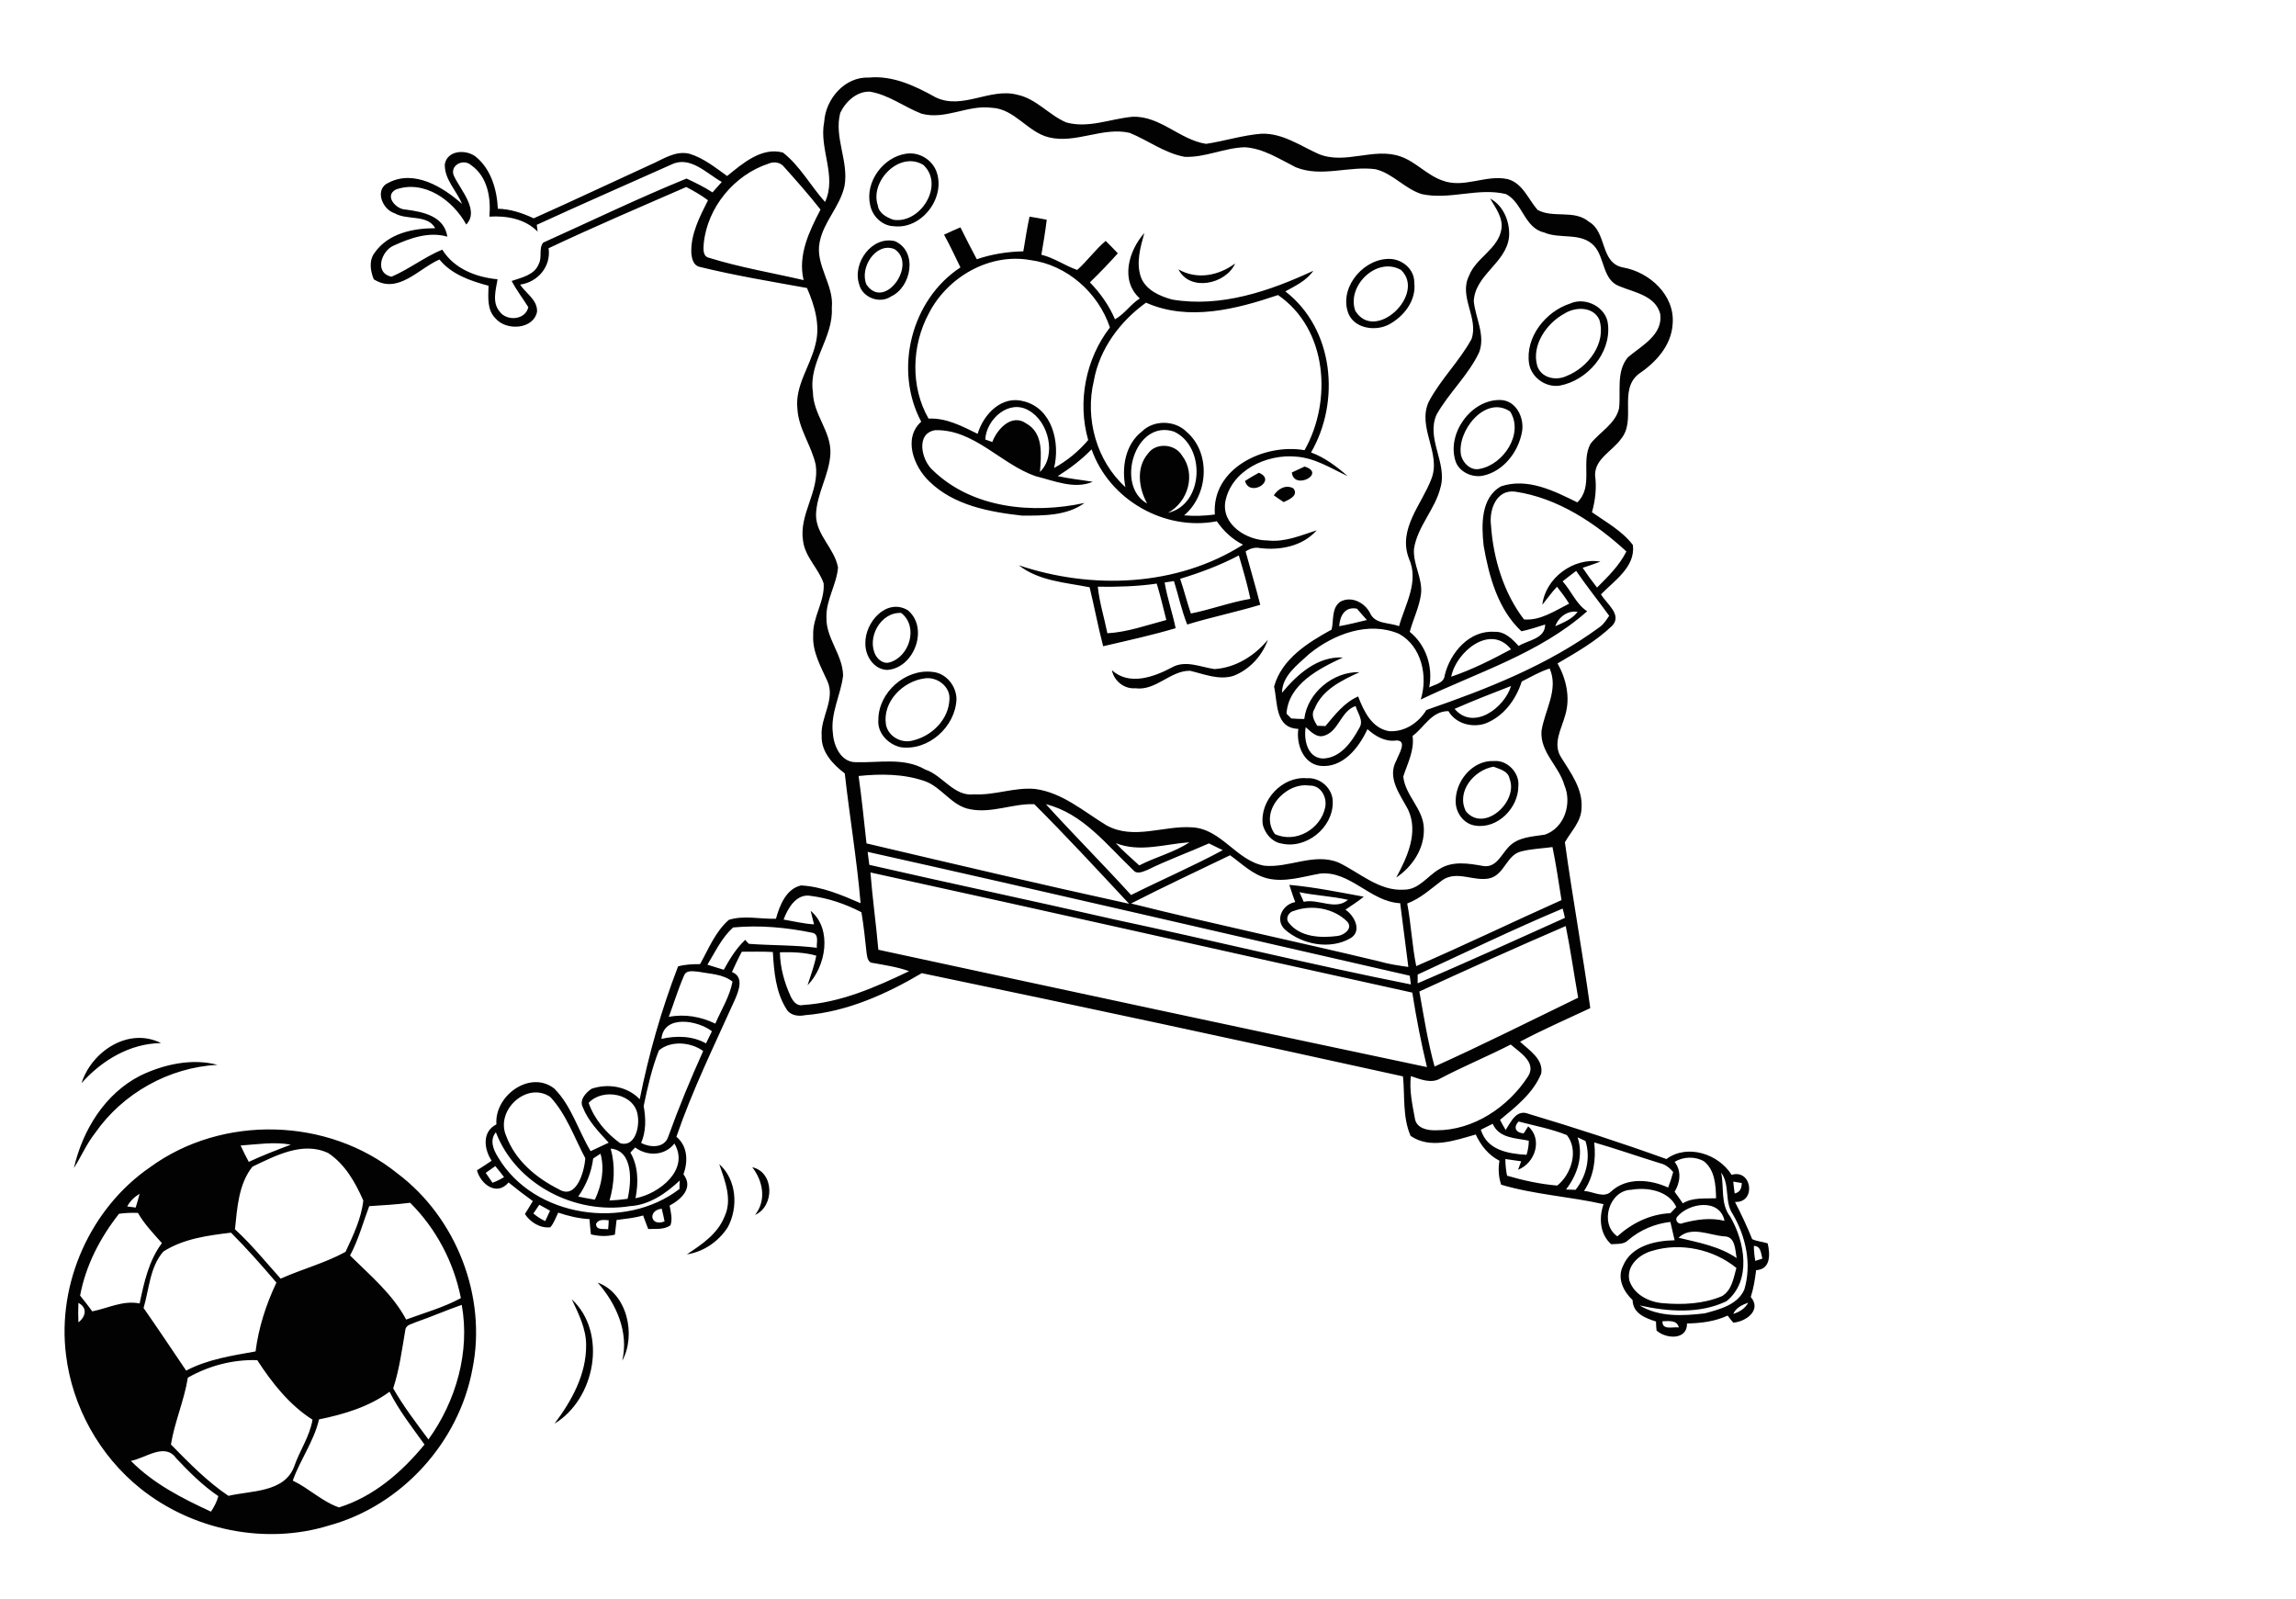 <?xml version="1.0" encoding="utf-8"?>
<!-- Generator: Adobe Illustrator 21.0.2, SVG Export Plug-In . SVG Version: 6.00 Build 0)  -->
<svg version="1.2" baseProfile="tiny" id="Layer_1" xmlns="http://www.w3.org/2000/svg" xmlns:xlink="http://www.w3.org/1999/xlink"
	 x="0px" y="0px" viewBox="0 0 814 567" overflow="scroll" xml:space="preserve">
<path fill="#020202" d="M545,129.7c1.4,4.3,6.6,5.4,10.4,3.6c7.6-3,14.2-11.6,11.6-20c-2.2-4.7-8.5-4.6-12.4-2.1
	C548.3,114.6,542.9,122.4,545,129.7 M542.1,128.9c-1.4-9.4,5.9-18.5,14.6-21.3c5.5-2.5,13,1.4,13.4,7.6c1,10.1-7.4,19.7-17.1,21.5
	C548,137.5,542.9,133.8,542.1,128.9 M518,161.5c0.8,2.9,3.6,5.5,6.7,4.7c8.4-1.6,15.6-12.5,10.7-20.3
	C526.6,139.9,516.3,152.9,518,161.5 M516,163.4c-3.1-9.7,5.5-21.8,15.9-21.6c5.6,0.1,8.6,6.3,7.7,11.3c-1.3,7.1-6.5,13.9-13.7,15.5
	C522,169.5,517.2,167.3,516,163.4 M519.7,287.6c6.4,7.8,18.7-3.4,15.5-11.5c-0.5-2.8-3.5-3.4-5.7-4.3
	C522.5,273,516.2,280.7,519.7,287.6 M516.1,284.8c-0.5-7.5,5.8-15.4,13.6-15c4.7-0.4,9.1,4.2,8.6,8.9c0,7.7-7.3,15.2-15.2,14
	C519.2,292.2,516.4,288.6,516.1,284.8 M480.5,110.2c7,11.4,25.2-5.9,16.2-14.5C488.1,90.8,477.3,101.4,480.5,110.2 M477.7,110.1
	c-2.5-9,6.3-18.8,15.4-18.3c4.3,0.3,8.4,3.8,8.3,8.4c0.8,6.4-3.8,12.1-9.1,14.9C487.2,117.7,479.3,116.3,477.7,110.1 M462.5,165.4
	c7.9,2.4-3.8,8.6-4.5,2.1C459.5,166.8,461,166.1,462.5,165.4 M462.2,319.7c5.3-1.2,11.2,3.2,15.7-0.7c-5.7-1.3-11.5-1.5-17.2-2.7
	C461.2,317.4,461.7,318.5,462.2,319.7 M456.8,327c4,5.3,11.5,5.6,17.5,4.8c2.2-0.3,5.4-2.6,3.4-5c-4.7-4.8-12.6-6.2-18.9-3.9
	C457.1,323.2,455.6,325.3,456.8,327 M455.5,329.5c-3.6-3.5-0.8-8.9,3.7-9.7c-0.8-2-1.4-4.1-2.1-6.1c8.9,0.8,17.7,2.6,26.4,4.2
	c-2.1,1.7-4.3,3.1-6.5,4.6c3.2,2.1,6,7.6,1.8,10.1C471.6,336.8,461.6,334.9,455.5,329.5 M451.6,175.6c1.5-2.3,4.2-3.9,6.9-2.5
	c2.1,2.5-1.6,4.1-3.4,4.9C453.9,177.2,452.7,176.4,451.6,175.6 M452,295.7c7.4,3.4,16.2-1.8,17.8-9.4c0.8-3.6-1.5-8-5.6-7.8
	C455.7,277.2,446.2,287.8,452,295.7 M447.7,292.4c-1.2-8.6,6.9-17.3,15.6-16.5c4.8-0.4,9.3,3.7,9.2,8.5c0.1,9.1-9.5,16.8-18.4,14.6
	C450.9,298.4,448.5,295.5,447.7,292.4 M446.3,167.6c6.6,2.7-3.3,8.9-4.9,2.9C443,169.5,444.6,168.5,446.3,167.6 M437.9,93.4
	c-3.3,7.4-16.1,10.1-20.1,2.1C424.4,99.3,432.1,97.7,437.9,93.4 M402.5,244c-3.9,0.3-7.5-2.5-8.3-6.4c6.2,5.6,14.9,2.4,21.3-1
	c4.8-2.7,10.1-0.1,15.1,0.6c7.5-0.5,14.2-4.7,18.9-10.4c-2,5.7-6.5,10.6-12.2,12.8c-5.2,1.6-10.3-0.6-15.4-1.8
	C414.9,237.7,409.8,245,402.5,244 M422.2,217.5c7.1-1.4,13.9-4,21.1-5.2c-1.1-5.2-2.6-10.3-4.1-15.4c-6.6,3.5-13.6,6.1-20.8,8.3
	C419.8,209.3,420.8,213.4,422.2,217.5 M406.7,178.5c-3-5.4-4-12.7,0.3-17.7c2.8-4,9.5-3.5,12,0.6c5.1,6.6,2.3,16.5-4.9,20.4
	c12.7-2.9,13.5-23.5,2.1-28.8C402.4,148.5,395.3,172.3,406.7,178.5 M392.6,224.5c7.2-0.4,14-2.9,20.9-4.7c-1.1-4.3-2.1-8.6-3.4-12.9
	c-6.9,1-13.9,1.2-20.9,1.1C389.8,213.7,391.5,219,392.6,224.5 M399,172.7c-1.4-6.9-0.1-15.1,5.8-19.7c4.2-4.2,11.7-4.1,15.9,0.1
	c8.7,7.5,7.7,22.4-0.9,29.6c3.6,0.3,7.3,0.2,10.9-0.3c-1.2-16.5,17.7-25.3,31.8-22.8c9.9-17.5,8.1-43-9.4-55
	c-14.8,5-31.7,9.4-46.8,2.7c-9.2,6.6-16.5,16.4-18.5,27.7C384.6,148.3,388.7,163.4,399,172.7 M349.3,155.8c0.6,0.2,1.9,0.7,2.5,0.9
	c1.7-4.6,6.9-10.2,12-6.6c6.3,3.5,5.3,11.2,4.9,17.2c6-5.8,3.1-17.9-4-21.8C357.7,141.4,349.7,148.6,349.3,155.8 M329.2,148.4
	c6.3-0.3,11.9,2.7,17.4,5.4c2.1-7,8.6-13.8,16.5-11.5c10,2.6,12.8,14.7,10.6,23.6c4.6-2.5,8.7-5.9,12.1-9.9
	c-3.9-13.5-0.9-28.8,7.7-39.9c-4.1-12.3-15.2-22.2-28.2-23.9c-14.5-2.6-29.4,6-36,18.9C323.2,122.4,322.7,137.1,329.2,148.4
	 M326.6,149.5c-9.8-18.4-3.6-43.2,13.9-54.7c-1.9-3.9-3.7-7.8-5.8-11.6c1.9-0.9,3.9-1.8,5.8-2.6c1.9,3.8,3.8,7.6,5.8,11.3
	c5.3-1.8,10.9-2.7,16.5-2.8c0.7-4.1,1.3-8.2,2.2-12.3c2,0.3,4.1,0.7,6.1,1.1c-0.5,4.2-1.2,8.3-1.9,12.4c4.5,1.1,8.4,3.9,12.7,5.4
	c3.6-3.2,6.4-7.2,10.1-10.3c1.4,1.4,2.9,2.9,4.3,4.4c-3.2,3.6-6.5,7-9.9,10.3c3.7,3.8,6.8,8.2,8.9,13.1c3.4-1.9,5.5-5.3,8.8-7.4
	c-7.1-6.4-3.9-17,1.6-23.2c-1.4,5.1-3,10.5-1.2,15.7c1.8,4.6,6.7,6.7,11.1,7.9c17.3,2.9,34.5-3,50-10.2c-2.4,3.5-6.3,5.3-9.9,7.3
	c17.2,13.3,19.6,39,9.1,57.1c4.9,1.8,9.1,5,13,8.4c-5.8-2.7-11.5-6.4-18.1-6.9c-10.5-1.1-23.2,4.8-25.3,16
	c-1.3,8.2,7.7,13.7,15,13.7c6.1,0.7,11.8-1.8,17.4-3.6c-4.9,5.6-12.9,7.2-20.1,6.3c-1.8-0.4-3.6,0.2-5.1,1.2
	c1.7,6.3,3.6,12.6,5.2,18.9c-8.6,2.6-17.4,4.4-25.9,7c-2-5-3.1-10.3-4.7-15.4c-1.1,0.2-2.2,0.3-3.3,0.5c0.9,5.5,2.8,10.8,3.9,16.2
	c-8.4,2.5-17.1,4.4-25.7,6.4c-1.8-6.9-3.1-13.9-4.8-20.9c-8.5-1.7-18-2.2-25.1-7.8c25.9,8.7,56,7.6,79.5-7.3
	c-3.8-1.9-6.9-4.8-9.3-8.3c-18.6,3.6-38.2-7.7-44.4-25.5c-3.6,3.7-7.7,6.8-12,9.5c4.1,0.9,8.2,1.3,12.4,2c-6.5,2.8-13.8-0.4-20.3-2
	c-12.3-4.3-21.7-16.6-35.5-16.3c-7.1,1.1-4.9,10.7-0.9,14.2c14,13.6,35.5,15.6,53.8,11.6c-6.2,4.6-14.7,4.5-22.1,4.5
	c-11.6-1.3-24.2-3.6-32.9-12.1C323.9,165.4,320.1,155.3,326.6,149.5 M314.1,256.9c0.8,4.2,5.5,6.8,9.6,5.6
	c6.7-1.6,12.6-7.4,12.9-14.5c0.4-4.6-4.4-8.2-8.8-7.5C320.1,241.5,312.8,248.8,314.1,256.9 M311.4,255.2c0-9.7,9.6-18.2,19.2-17
	c4.8,0.4,8.5,5,8.5,9.7c-0.4,9.8-10,18.4-19.8,17C314.9,263.9,311,259.9,311.4,255.2 M311.2,72.8c0.4,2.8,3,4.2,5.5,5.1
	c9.5,1.6,18.3-12.2,10.7-19.4C319,53.3,308.3,64.2,311.2,72.8 M308.5,72.7c-1.9-8.2,4.6-17,12.7-18.2c4.4-0.7,8.8,1.8,10.6,5.8
	c3.9,9.3-4.8,21.1-14.9,19.9C312.9,80.1,309.3,76.8,308.5,72.7 M310.5,232.4c1,1.7,3,3.1,5,2.4c7-2.1,10.2-12.7,4-17.5
	C312.2,216.9,307.1,226.2,310.5,232.4 M306.8,228.1c-0.2-7.4,7.4-16.2,15-11.8c7.6,6.2,2.4,20.5-7.2,21.2
	C309.8,237.4,306.7,232.5,306.8,228.1 M307.2,100.9c6.4,9.4,18.2-7.3,9.9-12.6C310.5,85.7,304.6,95,307.2,100.9 M304.6,100.8
	c-2.5-7.5,4.5-17.3,12.7-15.3c8.2,3.7,5.8,16.3-1.4,19.6C311.8,107.9,305.7,105.4,304.6,100.8 M267.7,430.7c4.1-5.2,2.8-12-1-16.9
	C274.5,415.5,274.7,427.6,267.7,430.7 M243.5,444.7c5.3-3.5,11-7.3,13.4-13.5c2.8-6,0.1-12.6-1.9-18.5c6.2,5.5,6.8,15.4,3,22.4
	C254.7,440.2,249.4,443.8,243.5,444.7 M220.6,482.4c2.4-10.1-2.1-20.2-8.7-27.7C222.4,458.5,225.6,473.3,220.6,482.4 M196.6,504.7
	c6.1-8.1,11.3-17.5,11.2-27.9c0-5.8-2.7-11.1-5.1-16.2C215.5,472.5,211,496,196.6,504.7 M622.3,447c0.6-0.2,1.9-0.6,2.5-0.8
	c-0.5-1.9-0.5-4.5-3-4.5C621.8,443.5,622,445.3,622.3,447 M615,423.1c1.9-0.4,2.5-1.9,2.5-3.7c-0.8-0.1-2.3-0.4-3-0.5
	C614.6,420.2,614.8,421.7,615,423.1 M614.5,465.8c2.2-0.7,4.2-1.9,5.3-4C617.7,462.6,615.4,463.6,614.5,465.8 M615.7,446
	c-0.6-3-0.4-7.7-4.5-7.7c-5.2-0.4-11.7-3.8-16.1,0.5C602.2,440.5,609.5,441.8,615.7,446 M596.6,426.6c3.6-2.2,7.9-1.6,11.8-1.8
	c-0.1-4.6-0.4-10-4.3-13.1c-3.1-1.8-7.3-1.7-10.4,0.2c2.5,3.2,2,7.3,0,10.6C594.7,423.9,595.7,425.2,596.6,426.6 M596.6,433.6
	c4.9-1.3,9.8-2,14.8-0.8c-1.7-8.1-12.7-6.4-16.8-1.4C593.6,432.7,595.2,434.4,596.6,433.6 M595.2,470.6c-0.7-2.8-3.7-2.2-5.8-2.2
	C589.2,471.7,593.1,470.3,595.2,470.6 M604.4,465.6c5.2-1.4,11.6-3,14-8.4c2.7-9,0.6-18.8-4.1-26.8c-3-4.4-0.9-10.4-4.1-14.7
	c1.1,5.2-0.3,11.1,3.2,15.6c5.2,8.9,7.7,22.7-1.3,30c-9.6,4.6-20.7,3.7-30.8,1.5C588.3,467,596.7,466.5,604.4,465.6 M577.7,454.1
	c1.7,4.9,6.9,7.5,11.8,7.9c7,0.6,14.4,0.3,21-2.5c3.5-2.1,4.1-6.4,5.1-10c-8.1-6.6-19.7-9.1-29.7-6.1
	C581.2,444.6,576.4,448.8,577.7,454.1 M573.4,438.3c5.2-4.7,11.7-7.9,18.8-8.2c0.7-0.7,1.4-1.5,2.1-2.2c-2.7-5.8-10.3-7.1-16-6.1
	C570.5,422,566.9,433.8,573.4,438.3 M571.3,422.3c5.5-5,13.8-4.2,20.1-1.3c0.7-1.8,1.3-3.6,1.8-5.5c-1.2-1.4-2.7-2.7-4.6-3.1
	c-7.8-2.4-15.5-5.1-23.4-7.4c0.7,6-0.2,12.1-3.6,17.2C564.9,422.4,568.7,425,571.3,422.3 M555.2,421.7c0.9,0,2.6,0.1,3.4,0.1
	c3.8-4.8,5.4-11.3,3.5-17.3c-0.9-0.4-1.9-0.9-2.8-1.3C561.5,409.7,559.2,416.5,555.2,421.7 M551.4,222c2.9-1.3,6-2.5,7.9-5.1
	C555.8,216.3,552.5,218.8,551.4,222 M534.3,416.8c5.8,1.7,11.8,3,17.8,3.5c5-4,7.7-12.5,3.4-17.9c-5.5-2.2-11.4-3.3-17.1-4.8
	c-2,2.1-1,4,1.8,4.2c0.4-0.6,1.2-1.9,1.6-2.5c5.2,4.6,2.5,13-3.6,15.4c0.4-1,0.7-2,1.1-3c-1.9-0.3-3.7-0.5-5.6-0.8
	C533.7,412.9,533.9,414.9,534.3,416.8 M540.3,219.6c5.8,0.5,11-3.1,16-5.6c-1.3-2.1-2.8-4.1-4.3-6c-1.9,2-3.5,4.3-5.2,6.4
	c1.1-9.5,11.1-16.9,20.6-15.3c-2.1,0.8-4.2,1.5-6.3,2.2c1.6,2.4,3.3,4.7,5.1,7c3.9-3.9,7.9-7.8,10.4-12.8
	c-11-10.1-24.4-19-39.4-21.2c-6.7-0.9-9.3,6.4-8.6,11.9C529.4,198,533.1,210.2,540.3,219.6 M541.2,409.4c0.5-1.6,0.8-3.3,0.8-5
	c-4.7-1-10.5-0.8-12.8-6c-1.4,0.7-2.8,1.4-4.2,2.1C527.2,407.7,534.5,409,541.2,409.4 M535.7,243.2c-6.7,2.6-13.4,5.2-20,8.1
	C522.4,259.2,533.4,250.9,535.7,243.2 M514.5,239.9c7.4-2.5,14.3-6,21.2-9.7C528.4,221,516.2,231.1,514.5,239.9 M508.6,378.1
	c17.1-7.7,34-16.2,50.9-24.4c-1.5-8.5-2.7-17-4.4-25.4c-17.4,7.5-34.7,15.3-51.9,23.2C504.8,360.4,506.2,369.4,508.6,378.1
	 M502.6,348.6c17.5-7.5,34.9-15.4,52.2-23.2c-0.2-1.1-0.5-2.2-0.8-3.3c-17.4,7.3-34.3,15.5-51.4,23.4
	C502.6,346.1,502.6,347.8,502.6,348.6 M501.6,396.4c0.5,3.6,4.4,4.4,7.5,4.3c13.3,0.1,25.7-8.3,32.7-19.2c3-4.9-3-8.4-6.2-11.2
	c-8.2,4.2-16.7,7.7-24.9,12c-3.3,2-7.2,0.3-10.5-0.8C499.6,386.5,500.7,391.5,501.6,396.4 M502.1,342.5
	c17.3-7.5,34.3-15.7,51.5-23.4c-1-6.3-1.9-12.5-3.2-18.8c-3.6,0.5-7.3,0.6-10.9,1.5c-5.3,1.1-6,8-11.1,9.5c-5.6,1.5-11.7-2.9-17,0.7
	c-4,3-7.7,6.5-12.5,8.3C500.3,327.7,500.6,335.1,502.1,342.5 M474.8,222c3.3-0.6,6.5-1.4,9.8-2.2c-1.2-1.3-2.3-2.6-3.5-4
	C476.8,214.9,475,218.4,474.8,222 M468.8,268.9c6.3,0,10.4-5.8,13.1-10.8c1.7-2.6-0.6-5.3-1.3-7.8c-5.3,1.8-5.9,8.9-11.1,10.5
	c-2.7,0.9-4.7-1.4-6.6-3C462.2,262.1,463.4,268.5,468.8,268.9 M454.5,245.6c5.4-6.5,12.6-13,21.6-12.5c-8.4,3.9-19.3,9.4-20,19.9
	c0.4,0.4,1.3,1.3,1.7,1.7c1.5,0.1,3.1,0.2,4.6,0.2c1.1-9.3,10.3-16.9,19.6-16.6c-6.3,2.9-13.3,6.2-16,13.1c-1.3,2-0.1,4.1,1,5.9
	c0.7,0,2.2,0.1,2.9,0.1c3.4-4,6.6-8.3,11.6-10.5c2,5.2,4.8,11.2,10.9,12.3c5.5,0.4,10.5-2.9,13.3-7.5c21.4-7.4,42.9-15.8,61.3-29.3
	c1.5-1,2.5-2.6,3.5-4.1c-3.9-5.4-8-10.5-11.7-15.9c-1.6,1.2-3.2,2.4-4.8,3.7c3.1,3.4,4.8,8.1,8.7,10.6c-16.9,15-39,21.7-59,31.3
	c2.6-8.3,0.3-18.9-7.7-23.3c-10.8-4.6-23.2,0.1-31.8,7.1C460,235.7,454.6,239.5,454.5,245.6 M401,320.3
	c29.2,7.3,58.7,13.5,87.9,20.5c3.4,1,6.9,1.5,10.4,2c-0.9-7.5-2-15.1-2.9-22.6c-10.6-0.5-17.7-11.6-28.4-10.5
	c-6.2,1.1-12.5,3.2-18.7,1.7c-5.2-1.3-9-5.2-13.2-8.2C424.3,308.9,412.5,314.4,401,320.3 M403.9,306.8c5.8-3,12.4-4.6,17.8-8.2
	c-8.7,0.6-17.6,3.7-26.1,0.3C398.1,301.7,401.1,304.2,403.9,306.8 M401,317.3c10.8-5.4,21.9-10.2,32.5-15.9
	c-1.6-0.8-3.3-1.6-4.9-2.4c-7.2,3.2-14.7,5.9-21.8,9.4c-1.6,0.6-3.7,1.7-5,0.1c-9.4-8.9-17.8-20.1-31-23.4
	C380.7,296,391.1,306.4,401,317.3 M311.4,336.7c64.8,14,129.6,27.9,194.5,41.6c-2.1-8.7-3.8-17.5-5.2-26.4
	c-64.1-14.1-128-28.6-192.1-42.6C309.3,318.4,310.6,327.5,311.4,336.7 M308.2,306.6c28.8,6.6,57.8,12.7,86.6,19.3
	c35.2,7.5,70.1,16.1,105.4,23.1c-0.1-0.8-0.3-2.3-0.4-3.1c-64.1-14.6-128.1-29.6-192.2-43.9C307.8,303.5,308,305,308.2,306.6
	 M307.2,299c31,7.3,62,14.6,93.1,21.4c-11.1-11.9-22.1-23.8-33.6-35.3c-7.6-0.3-15,3.3-22.7,1.8c-6.6-1.1-10.1-7.9-16.2-10
	c-7.5-2.6-15.6-2.6-23.4-1.8C305.5,282.9,306.3,290.9,307.2,299 M294.4,160.9c-0.4,7.5-4.9,14.1-5.1,21.6c0,7.2,6.6,11.9,7.8,18.7
	c-0.5,6.1-4.3,11.5-4.1,17.7c-0.2,7.4,5.8,13.2,5.9,20.6c-0.8,6.9-4.6,13.4-3.6,20.6c0.3,4.4,2.9,10.1,8,10.1
	c8.2,0.3,17.1-1.8,24.7,2.6c6.3,2.1,10.2,9.7,17.4,8.8c7.3,0.4,14.3-2.6,21.6-1.9c9.7,1.3,17.2,8,25.3,12.9c9.6,5.3,20.2,0,30.3,0.7
	c10.4,0.5,15.7,11.8,25.6,13.6c8.8,0.9,17.7-4.7,26.4-1.1c7.5,3.6,14.4,10.2,23.2,9.6c5.3,0,8.3-4.9,12.5-7.3c4.7-3,10.4-2,15.5-1.1
	c4.7,0.8,6.5-4.2,9.2-6.9c3.3-3.4,8.3-3.5,12.7-4.2c7-2.4,9.7-11.1,6.9-17.6c-1.9-6.7-8.6-11.6-8.1-19.1c1.1-7.4,6.2-14.7,2.9-22.2
	c-3.5,1.1-6.7,3-9.9,4.6c-2.1,6.6-6.6,12.6-13.2,15c-4.7,1.4-10.2-0.1-12.8-4.5c-6,0-8.5,5.7-12.7,8.8c0.7,5.2-1.8,9.7-3.3,14.4
	c0.7,6.8,7.2,11.5,7.3,18.5c0.2,7.1-4.1,13.5-9.8,17.3c3.9-7.2,8-16,4.2-24.1c-2.8-5.3-7.6-11.3-4.1-17.5c0.7-2,4-7,0-7
	c-4,0.6-7.5-1.5-10.3-4c-3,6.5-8.7,13.9-16.8,13c-6-0.8-8.5-7.7-7.7-13.1c-8.3-0.3-7.3-9.2-8.6-15c2.7-9.8,12-15.6,20.4-20.2
	c0.8-3.3-0.1-7.7,3.1-9.9c3.9-2.1,8.6,0.3,10.5,4c1.8,4.1,6.8,3.3,10.3,4.7c2.2-7.8,7.2-15.8,3.5-24c-4-10.5,4.6-19.2,8-28.3
	c3.5-9.1-5.1-18.1-1-27.2c4.2-8,10.9-14.4,15.2-22.3c2.6-7.5-4.6-15-0.9-22.4c2.5-6.5,10.4-9.5,11.5-16.6c0.6-4.1-2.1-7.5-4-10.8
	c4.8,2.5,7.1,8.4,6.7,13.6c-1,9.3-12.1,13.4-12.5,22.8c0.6,6,4.2,12,1.9,18.1c-3.8,8.1-10.7,14.3-15.1,22.1
	c-3.8,8.6,3.9,17.1,1.4,25.8c-1.9,7.8-8.2,13.8-9.4,21.8c-0.4,5.5,3.1,10.4,2.5,15.9c-0.6,4.7-2.8,9-4,13.5
	c5.8,4.7,8.3,12.4,6.9,19.7c2-1.1,5.2-1.4,5.5-4.3c1.9-8,8.8-16.1,17.7-15.4c3.6-0.2,6.3,2.6,8.5,5c3.4-2.1,9.4-2.5,9.4-7.6
	c-2.8,0.9-5.6,1.8-8.4,2.4c-8.3-7.7-11.5-19.4-13.4-30.3c-0.8-7.2-1.1-17.1,6.2-21.1c9.4-3.1,18.7,1.6,27,5.7
	c5.9-5.7,1.1-14.3,4.7-20.8c3.3-4.2,8.8-7,10.1-12.5c0.7-6-1.1-13,3.1-18.1c4.8-4.1,12.5-7.9,11.5-15.4c-1.7-6.5-9.1-7.6-14.4-9.8
	c-6.1-2.2-5.2-10.1-9-14.3c-4.6-5-12.1-2.3-17.8-4.8c-7-1.6-7.6-10.6-13.5-13.6c-9.9-2.4-20,2.2-29.9,0c-6-1.9-10.2-7.3-16.3-8.8
	c-9.4-1.3-19.2,3-28.3-0.7c-5.8-2.9-11.5-6.7-18.1-7.1c-7.2,0.2-14,3.7-21.3,3.4c-7.1-1.3-12.9-5.8-19.5-8.5
	c-9.6-2.2-19,3.9-28.6,1.6c-7.6-1.8-12.2-10.2-20.4-10.5c-8.4-1.1-16.4,4.4-24.8,2.1c-6.2-2.4-11.6-6.7-18.3-7.8
	c-4.6-0.2-8.6,3.5-10.5,7.5c-2.3,8.7,3.1,17.2,1.5,26c-1.6,7.2-7.4,12.6-8.8,19.8c-1.7,8.2,5.2,15.2,4.3,23.4
	c0.6,10.6-8.3,19.1-6.7,29.8C288.3,147,294.8,153,294.4,160.9 M280.3,353.2c0.8,1.7,2.2,3.6,4.3,3.1c13.3-0.8,25.8-6.3,37.7-12
	c-4.1-1.5-8.4-2.1-12.7-2.9c-2,0-2.2-2.3-2.4-3.8c-0.5-4.7-1-9.5-1.8-14.2c-5.6-2.9-11.7-5-18-5.8c-5.1-0.9-8.1,4.4-9.6,8.4
	c3.6,0.6,7.2,1.5,10.8,1.7c-0.4-1.6-0.8-3.2-1.2-4.8c7.8,6.5,5.4,19.8-1.1,26.4c1.1-3.5,2.4-6.9,3.1-10.5c-4.2-1.2-8.6-1.3-12.9-1.2
	C276.6,343.1,278.1,348.4,280.3,353.2 M250.8,342c1.9,0.6,3.8,1.2,5.8,1.8c2.1-3.8,4.4-7.6,7.6-10.6c0.3,0.4,1,1.1,1.3,1.4
	c8,0.6,16.1,0.4,24.1,1.4c-0.2-1.7,0.9-4.7-1.5-5.3c-9.2-1.9-18.8-2.8-28.2-1.9C255.9,332.4,253.6,337.4,250.8,342 M251.4,91.4
	c10.9,3.4,22.3,5.3,33.5,7.9c-2.1-8.9,2-17.3,6-25c-4.1-5.2-8.5-10.2-12.9-15.1c-1.3-1.7-3.6-2-5.5-1.2c-12.2,4-21.7,15.5-23,28.3
	C249.4,88,249,90.9,251.4,91.4 M237.1,360.5c5.6-1.1,11.4-0.1,16.5,2.4c2.1-4.9,5.1-9.6,6.1-14.9c-3.4-2.7-7.9-2.7-12-3.5
	c-1.8-0.1-4.4-0.8-5.2,1.4C240.4,350.7,238.9,355.7,237.1,360.5 M234.5,368.3c5.3-1.2,11-1.1,15.8,1.6c0.7-1.4,1.4-2.9,2.1-4.3
	C247.4,361.7,235.3,359.6,234.5,368.3 M235.6,433c-0.3-1.5-0.6-3-1-4.5C229.5,429.1,230.6,435,235.6,433 M236.9,403
	c3.7-10.3,7.9-20.4,12.4-30.4c-4.4-3.2-11.5-3.8-15.7-0.2c-2.5,6.3-4,13-5.4,19.7c0.8,4.4,0.9,8.9-0.9,13.1
	C230.3,406.8,235.5,407.2,236.9,403 M225.3,424.8c8.4-1.6,19.3-10.1,13.8-19.4c-3.4,4.4-9.6,4.6-13.9,1.4c-0.4,0.4-1.3,1.3-1.7,1.8
	C226.3,413.4,226.4,419.3,225.3,424.8 M216.1,425.6c2.1-0.1,4.3-0.3,6.4-0.6c1.4-5.9,2.1-17.1-6-17.8
	C218.2,413.3,217.8,419.6,216.1,425.6 M215.6,435.8c0.1-0.8,0.2-2.4,0.2-3.2c-1.6-0.1-3.6-0.5-4.5,1.3
	C211.4,436.3,214,435.5,215.6,435.8 M219.9,405.3c5.3,1.5,6.9-5.9,6.2-9.8c-1-7.9-12.5-9.9-17.4-4.5
	C210.7,396.8,215,401.8,219.9,405.3 M205,424.2c2,0.4,3.9,0.8,5.9,1.1c2.4-5.1,3.5-10.8,2-16.3c-0.9,0.6-1.8,1.2-2.6,1.7
	C209.7,415.6,207.8,420.2,205,424.2 M193.3,432.9c0.6-1.2,1.1-2.5,1.7-3.7c-1.3-0.7-2.6-1.4-3.8-2.1c-0.7,1-1.4,2.1-2.1,3.1
	C190.4,431.3,191.8,432.2,193.3,432.9 M179.5,402.8c3.2,8.6,10.6,14.8,18.6,18.8c6.3,3.9,9.1-6.4,9.4-11
	c-3.9-7.3-6.7-15.6-12.4-21.7C186.8,383.2,175.4,393.7,179.5,402.8 M176.6,410.3c12.7,21.4,45.1,26,64.3,11.2c0-0.7,0-2.3,0.1-3
	c-4.9,4.6-10.8,8.7-17.7,9.1c-19.3,3.1-40.4-7.6-47.5-26.2C173.5,404.2,174.9,407.6,176.6,410.3 M174.6,419.3c1.4-0.5,2.8-1.2,4.1-2
	c-1-1.3-2-2.6-3.1-3.9c-1.1,0.8-2.3,1.6-3.4,2.4C173,417,173.8,418.1,174.6,419.3 M138.8,98.1c6.3-2.7,11.7-7,18-9.6
	c4.2,6.8,12,9.8,19.6,10.5c-0.6,3.7-2,8.2,0.7,11.4c2.5,3.6,9.2,3.1,10.2-1.5c-1.9-3.1-4.2-6-5.9-9.3c3.5-1.2,8.1-2.1,9.6-6
	c1.3-2.4-0.1-5.6,1.6-7.6c16.9-7.6,33.6-15.7,50.8-22.7c3.2,1.5,6.3,3,9.2,4.9c1.1-1.2,2.2-2.5,3.3-3.7c-5.4-3-11.2-9.4-17.8-6.2
	c-15.9,7.1-31.9,14.1-47.8,21.4c0.1,0.6,0.2,1.8,0.3,2.4c-4.4-4.5-11-5.7-17.1-5.3c0.6-6.6-0.6-14.1-6.4-18.2c-3-2.7-8.1,0.3-6,4.1
	c2.4,4.9,8.9,12,4.2,16.9c-4.7-8.6-14.9-16-25-12.4c-4.2,2.3,0.2,7.1,3.6,7.1c6.1,0.8,13.6,2.3,14.7,9.6c-6.5-1.9-13.2,0.5-19.1,3.2
	C135.3,88.9,132.5,96.7,138.8,98.1 M132.5,99c-1.2-3-1.8-6.7,0.4-9.5c4.8-6.8,13.6-8.6,21.4-8.6c-2.8-5-9.9-2.7-14.4-5.3
	c-4.5-1.4-7.3-8.7-2-10.9c9-4.6,19.2,1.6,25.9,7.6c-1.9-4.7-6.3-8.7-6.1-14.1c0.9-5,7.5-5.3,10.9-2.7c5.5,4.4,7.6,11.8,7.9,18.5
	c4.4,0.1,8.7,1.5,12.7,3.4c13.9-6.2,27.6-12.7,41.4-19c4.4-1.9,8.8-5.1,13.8-3.9c5,1.5,9.2,4.9,13.4,7.9c5.4-4.4,12.3-10.4,19.8-8.3
	c6,4.7,9.8,11.8,14.9,17.5c4.3-9.2-2.2-18.8-0.3-28.4c0.5-8.1,7.3-16.1,15.9-15.7c8.5-0.8,16.4,3,23.6,7c9.5,4.6,19.3-3.5,29-0.9
	c6.7,1.4,11.2,7.2,17.3,9.8c7.9,2.2,15.7-1.3,23.5-2c9.8-0.4,16.8,8.2,26.1,9.6c6.6-1,13.1-3.1,19.7-3.6c7.5-0.2,13.7,4.3,20.2,7.2
	c9.5,3.9,19.6-2.5,29.1,0.9c5.4,1.9,9.3,6.6,14.8,8.5c7.6,2.9,15.4-2.2,23.1-0.5c5.3,1.4,7.3,7.1,10.6,10.9c5.6,3.1,13-0.2,18.2,4.2
	c6.5,3.7,3.9,14.5,12,16.2c9.5,1.6,18.6,9.9,17.7,20.1c-0.5,7.8-6.1,13.7-12.2,17.8c-7,5.8-0.6,16.3-6.1,22.9c-3,4.3-9.3,7-9.2,12.9
	c0.6,4.4,0.1,8.8-1.1,13.1c5,3.5,10.7,6.6,14.5,11.6c1,7.7-6.5,12.6-11.3,17.5c1.9,3.3,7.6,7.2,4,11.1c-5.7,5.5-12.6,9.4-19.4,13.4
	c3.1,5.5,4.6,12.2,2.7,18.4c-1.3,4.8-4.5,10-1.5,14.8c3.4,5.5,7.8,11.2,7.3,18.1c-0.1,4.8-3.7,8.2-5.9,12.1
	c2.7,19.6,6.3,39.2,9,58.8c-8.3,3.9-16.8,7.6-24.9,11.9c3.2,3,8.4,6.2,7.5,11.3c-2.8,6.9-9,11.8-14.6,16.4c0.6,1.2,1.3,2.4,2,3.6
	c1.9-2.9,3.8-7.5,8.2-5.7c16.4,4.9,32.7,10.2,48.8,16c7.4-5.5,18.5-1.8,23.1,5.6c7.3-2.2,8.8,10,1.2,9.6c2.2,4.3,4.3,8.7,6.1,13.2
	c1.7,0.8,3.7,0.9,5.5,1.5c0.9,3.9,1.1,9.2-4.1,9.5c-0.4,3.2-0.9,6.4-1.9,9.5c4,4.7-1.8,8.8-6.2,9.1c-0.7-0.8-1.4-1.7-2-2.5
	c-4.5,2.1-9.5,2.7-14.4,2.8c0.1,6-7.5,5.5-10.8,2.5c-0.1-1.1-0.2-2.1-0.2-3.2c-3.8-1.2-8.2-2.9-8.3-7.6c-3.2-3-5.6-7.7-3.4-12.1
	c2.9-7.1,11.4-9,18.3-9.1c-0.5-2.2-1-4.4-1.5-6.5c-5.4,0.6-10.7,2.8-14.9,6.4c-1.6,1.7-4,1.3-6.1,1.5c-4-3.6-4.4-9.3-2.7-14.2
	c-12-2.7-24.5-3.4-36.3-6.9c-0.9-2.7-1.1-5.6-0.6-8.5c-3.9-2-6.6-5.4-8.4-9.3c-7.4,2.1-16.1,5.3-23.1,0.5c-2.9-6.7-2-14.1-2.7-21.1
	C440.3,369,383.6,356.8,326.8,345c-12.7,7.5-26.6,13.7-41.4,14.9c-2.4,0.5-5.3,0.1-6.6-2.2c-3.8-6-4.4-13.3-4.8-20.2
	c-3.7-0.2-7.4-0.1-11-0.1c-1.3,2.4-2.4,4.8-3.5,7.2c4.4,1.7,2.4,6.7,1,9.9c-7.2,16-15,31.9-20.7,48.5c4,3.3,4.2,8.7,2.5,13.3
	c3.7,4.8-0.8,8.9-4.9,11.1c0.4,2.3,1.1,4.7,0.3,7c-2.3,1.6-5.2,1.2-7.9,1.3c-0.6-1.6-1.2-3.2-1.8-4.8c-3.1,0.9-6.3,1.2-9.4,1.6
	c-0.2,1.7-0.4,3.5-0.6,5.2c-2.8,0.7-5.7,0.6-8.5-0.1c-0.2-1.8-0.4-3.6-0.5-5.4c-3.8-0.2-7.5-1.1-11.1-2.3c-0.9,1.8-1.5,3.7-2.8,5.2
	c-3.6,0.4-7.1-1.8-9-4.7c0.9-1.5,1.9-3,2.8-4.6c-2.9-2.1-5.8-4.3-8.6-6.6c-4.2,5-9.9,0.6-11.2-4.3c1.7-1.1,3.5-2.2,5.2-3.4
	c-2.7-4.1-3.5-10.3,1.7-12.9c-0.8-10.1,11.9-19.4,20.5-12.7c6.1,6.1,8.5,14.9,12.9,22.2c2.1-1,4.2-2,6.4-3
	c-3.5-3.8-7.3-7.7-9.2-12.6c-1.3-2.6,1.1-5.1,3.1-6.5c5.8-2,12.7-0.9,17.1,3.7c3.2-16,7.7-31.8,13.6-47.1c2.5-0.7,5.2-0.8,7.8-0.8
	c3-5.4,5.4-11.5,10.2-15.7c5.4-1.7,11.2-0.2,16.7-0.4c1.3-4.7,3.6-10.6,8.9-11.8c7.4,0.4,14.4,3.4,21.1,6.3
	c-1.3-15.4-3.9-30.7-5.6-46c-4.2-3.2-8.4-7.6-8.2-13.3c-0.5-6.6,5-13,2-19.5c-2.3-5.1-5.3-10.3-5-16.1c-0.3-6.5,4.2-12.1,3.7-18.5
	c-1.8-5.3-6.6-9.3-7.3-15.1c-1.5-9.4,5.9-17.5,4.5-26.9c-1.5-6.9-6.1-12.7-6.5-19.9c-0.9-8.2,4.6-15.1,6.4-22.8
	c1.8-6.8-0.3-13.8-3-20c-12.7-2.3-25.5-4.4-38.1-7.5c-2.2-0.5-2.7-2.9-2.9-4.8c-0.3-6.8,3-13,5.9-18.8c-2.4-1.8-5-3.3-7.7-4.7
	c-16.3,7.1-32.7,14.1-48.8,21.7c0.9,6.5-3.8,12-10.1,12.9c2,3.1,6.2,5.4,6,9.6c-1.3,6.4-11,6.8-14.7,2.4c-3.1-3-2.6-7.6-2.5-11.6
	c-6.4-1.7-13.1-4-17.4-9.3C148.4,95.2,141.1,104.5,132.5,99 M28.9,384c3.6-11.3,16.7-20,28.2-14.2C46.1,369.9,36.1,375.9,28.9,384
	 M26.2,414.1c3.1-13.5,11-26.4,23.6-32.8c8.3-4,18.3-6.2,27.3-3.8c-17.2,0.9-33.6,10.1-43.4,24.2C30.7,405.5,28.8,410,26.2,414.1
	 M151.9,510.3c9.8-13.6,14.8-31.1,11.8-47.7c-5.5,1.9-10.7,4.2-16.2,6.1c-1.4,0.7-3.6,0.9-3.8,2.8c-1.2,7-2.1,14-4.3,20.7
	C143,498.5,147.5,504.4,151.9,510.3 M124.1,445.1c7.2,7.1,15.1,13.7,19.9,22.7c6.5-2.4,13.3-4.3,19.4-7.6
	c-2.5-12.7-8.8-24.7-18-33.8c-4.8,0.6-9.7,0.9-14.5,1.2C128.7,433.4,127.1,439.5,124.1,445.1 M120.2,534.4
	c12.2-3.8,22.3-12.5,30.3-22.3c-4.4-6.1-9-12-12.4-18.7c-7.4,5.4-16.2,8-25,9.8c-1.8,7.8-6.7,14.3-9.3,21.7
	C109.5,527.6,114.3,532.4,120.2,534.4 M88.2,411.9c4.9-2.3,9.9-4.2,14.9-6.1c-5.9-1.1-11.9-0.1-17.8,0.3
	C86.2,408.1,87.2,410,88.2,411.9 M99.5,453.3c7.6-3.4,15.7-5.5,23-9.5c2.7-5.8,5.6-11.8,6.3-18.2c-2.8-6.4-6.5-12.9-12.4-16.8
	c-9-4.3-18.7,0.9-26.9,4.8c-4.9,6.1-5.4,14.6-6.2,22.2C89.2,441.2,94.2,447.4,99.5,453.3 M60.6,512.1c6.4,6.5,12.8,13.1,20.4,18.2
	c8-1.9,19.8-1.1,23.3-10.4c1.9-5.6,5.5-10.6,6.5-16.6c-8.2-5.2-14.4-13.1-19.6-21.1c-8.6-0.3-17.2,2-24.6,6.2
	C65.3,496.5,61.9,504.1,60.6,512.1 M66,485.9c7.6-4,16.2-5.3,24.6-6.8c1.1-8.5,3.7-16.6,7.4-24.4c-5.2-6.1-10.5-12.1-16.1-17.7
	c-8.2,1-16.8,2.1-24,6.7c-4.8,5.5-5,13.3-7,20C56,471,61,478.5,66,485.9 M74.8,535.9c1.1-1.7,2.1-3.5,2.6-5.5
	c-5.6-3.8-10.4-8.6-15-13.5c-4-5.6-10.9,0.1-16,1C54.4,526,64.6,531.2,74.8,535.9 M45.1,427.7c0.8,0.1,2.3,0.3,3,0.4
	c0.5-1.6,1-3.3,1.4-4.9C47.7,424.3,46.1,425.8,45.1,427.7 M32.7,464.9c5.6-1.1,10.9-4,16.8-2.8c1.6-7.5,3.2-15.1,7.9-21.4
	c-3-3.4-6.2-6.7-8.5-10.7c-2.3-0.1-4.5,0-6.7,0.3c-6.7,8.5-11.8,18.3-13.8,29C29.8,461.1,31.3,462.9,32.7,464.9 M27.8,468.8
	c2.6-2,3.3-5.2,0-6.9C27.7,464.2,27.7,466.5,27.8,468.8 M23.4,480.3c-3.2-25.4,8.7-52,29.8-66.5c25.6-18.7,63.1-17.7,87.7,2.2
	c20.9,15.7,31.8,43.7,26.6,69.3c-4.8,26.1-25.2,48.5-50.8,55.5c-22.6,7-48.4,1.7-66.9-13.1C35.3,516.1,25.6,498.7,23.4,480.3"/>
</svg>

